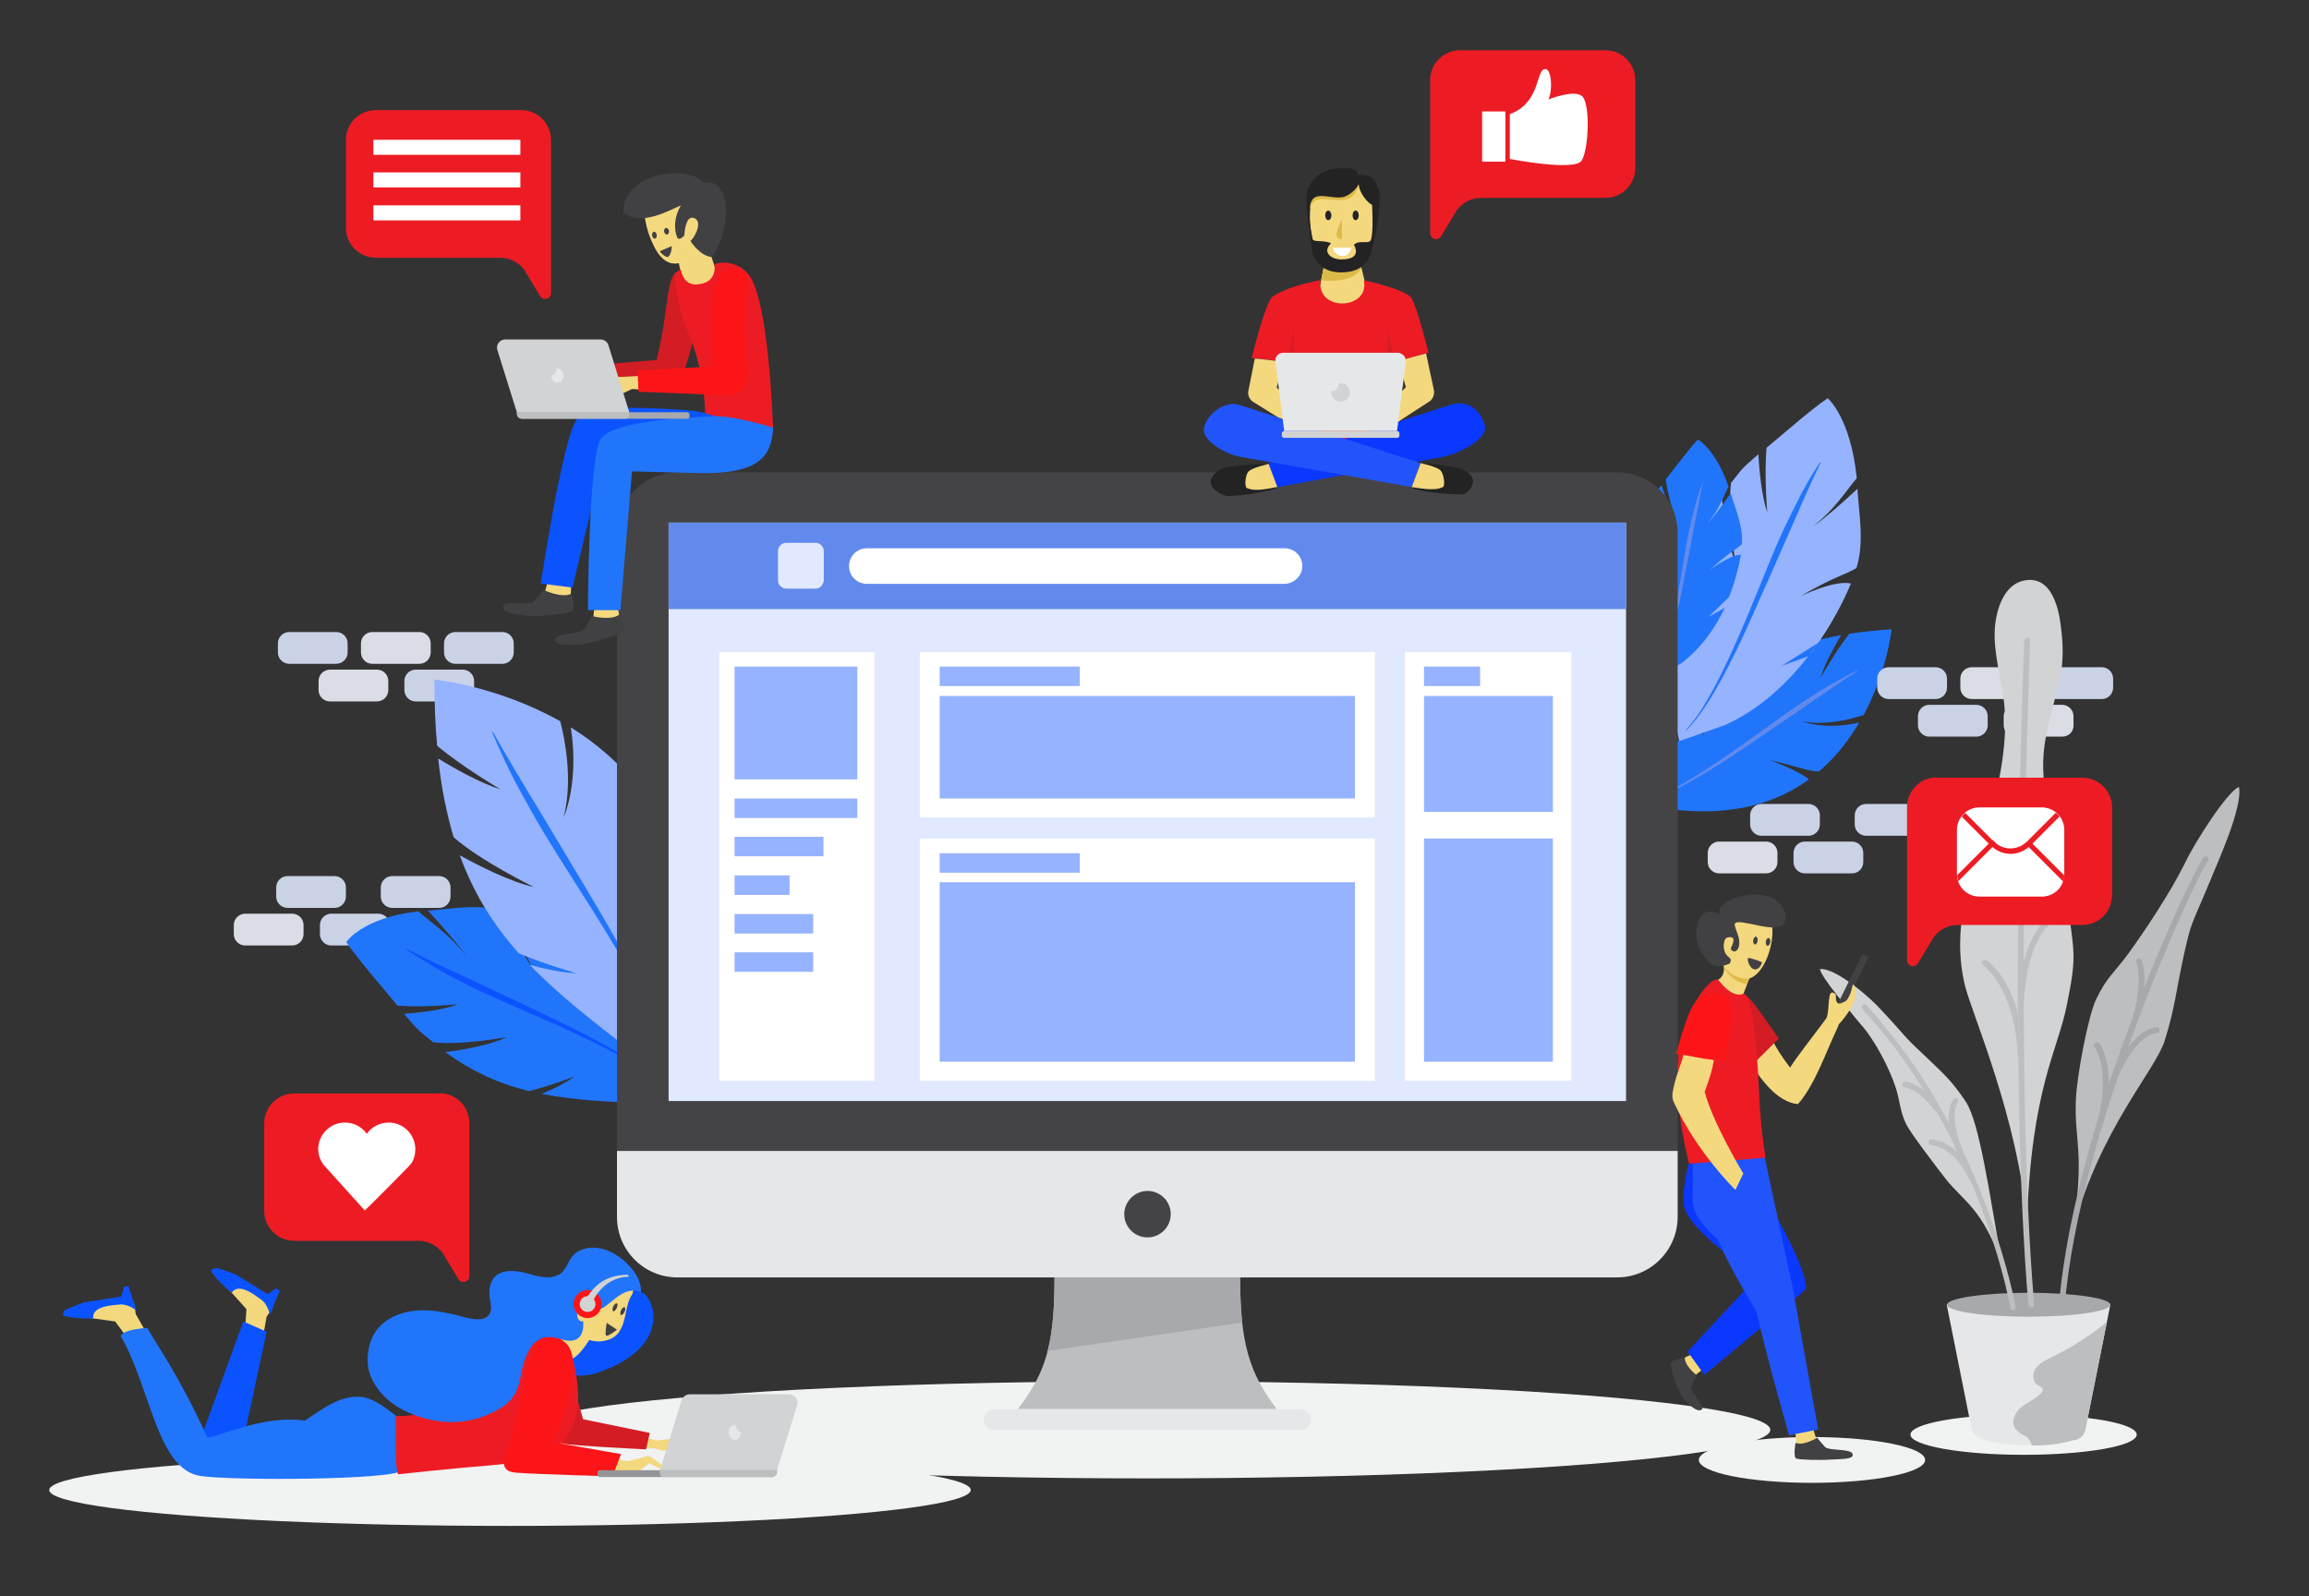 <?xml version="1.0" encoding="utf-8"?>
<!-- Generator: Adobe Illustrator 24.2.0, SVG Export Plug-In . SVG Version: 6.00 Build 0)  -->
<svg version="1.1" id="Layer_1" xmlns="http://www.w3.org/2000/svg" xmlns:xlink="http://www.w3.org/1999/xlink" x="0px" y="0px"
	 viewBox="0 0 675.5 467" style="enable-background:new 0 0 675.5 467;" xml:space="preserve">
<rect x="0" y="0" width="675.5" height="467" fill="#333333" stroke="none"/>
<style type="text/css">
	.st0{fill:#2175FB;}
	.st1{fill:#628AEC;}
	.st2{fill:#96B3FF;}
	.st3{fill:#CAD2E6;}
	.st4{fill:#DADDE6;}
	.st5{fill:#F1F2F2;}
	.st6{fill:#0B53FF;}
	.st7{fill:#444446;}
	.st8{fill:#E6E7E9;}
	.st9{fill:#BCBEC0;}
	.st10{fill:#A7A9AC;}
	.st11{fill:#E0E9FF;}
	.st12{fill:#FFFFFF;}
	.st13{fill:#ED1C24;}
	.st14{fill:#E6E7E8;}
	.st15{fill:#D1D3D4;}
	.st16{fill:#F4D87E;}
	.st17{fill:#D31C24;}
	.st18{fill:#FB1518;}
	.st19{fill:#414042;}
	.st20{fill:#939598;}
	.st21{fill:#DEBB49;}
	.st22{fill:#232323;}
	.st23{fill:#0B38FF;}
	.st24{fill:#2154FB;}
</style>
<g>
	<defs>
		<rect id="SVGID_1_" width="960" height="640"/>
	</defs>
	<clipPath id="SVGID_2_">
		<use xlink:href="#SVGID_1_"  style="overflow:visible;"/>
	</clipPath>
</g>
<g>
	<g>
		<g>
			<path class="st0" d="M517.7,222.3c8.2,2,11.5,3.4,14.4,3.4c5-4.2,8.8-9.2,11.8-14.3c-10.5,2.3-16.7-0.4-16.7-0.4
				c6.8,1.4,14.2-0.6,18-1.8c6.9-12.8,8.2-25.1,8.2-25.1c-4.5,0.3-8.6,0.7-12.4,1.3c-4.2,5.4-8.4,12.9-8.4,12.9
				c1.1-3.8,3.9-8.9,6-12.5c-5.5,1-10.4,2.3-14.7,4c-4.5,5.4-9.6,16.3-9.6,16.3c1-4.7,4.3-11.3,6.2-14.9
				c-7.4,3.3-13.3,7.6-18.5,12.7c-2.3,5.6-3.9,11.5-3.9,11.5c0.1-2.7,0.9-6.1,1.7-9.2c-5.7,6-10.8,13.1-16.5,20.9l-2.9,7.8l10.8,2.1
				c16.7,1.6,29-2.4,38-9C526.3,225.5,517.7,222.3,517.7,222.3z"/>
			<path class="st1" d="M482.6,233.7c2.9-0.9,5.6-2.1,8.2-3.6c2.6-1.4,5.2-3,7.7-4.6c5-3.2,9.9-6.7,14.7-10.1
				c4.9-3.5,9.6-7,14.6-10.3c2.5-1.6,5-3.2,7.6-4.7c2.6-1.5,5.2-3,7.9-4.2l0.1,0.1c-5,3.2-9.9,6.6-14.8,10
				c-4.9,3.4-9.9,6.7-14.8,10.1c-4.9,3.4-9.9,6.7-15,9.8c-2.6,1.5-5.2,3-7.9,4.4c-2.7,1.3-5.5,2.5-8.4,3.3L482.6,233.7z"/>
		</g>
		<g>
			<g>
				<path class="st2" d="M529.3,191.7c1-1.2,1.9-2.5,2.7-3.7L529.3,191.7z"/>
				<path class="st2" d="M521.2,194.8L532,188c4.3-6.2,7.4-12.3,9.5-17.3c-5-1.1-14.9,3.8-14.9,3.8c9.7-5.7,13.3-6.4,16.5-8.3
					c2.4-7.7,0.7-16,0.3-23.2c-9.9,9.2-12.8,10.8-12.8,10.8c6.3-4.9,9.4-10.2,12.6-13.9c-1.8-17.8-8.5-23.4-8.5-23.4
					c-4.7,3.1-14.1,11.4-17.9,14.5c-0.7,8.4,0.2,18.9,0.2,18.9c-1.6-4.8-2.3-11.9-2.6-17c-5.3,4.6-4.4,3.9-8,8.4
					c-1,8.6,1.3,23.3,1.3,23.3c-2.3-5.6-3.5-14.6-4.1-19.6c-5.7,8.2-9,16.5-11.1,25.3c1.6,7.3,4,14.6,4,14.6
					c-1.8-2.9-3.5-6.9-4.8-10.8c-1.9,10-2.3,20.7-2.9,32.6l2.5,10.1l13.4-4.7c10.1-4.6,18.1-12.1,24.3-20.1L521.2,194.8z"/>
			</g>
			<path class="st0" d="M505.4,195.4c-1.7,3.3-3.5,6.5-5.4,9.6c-2,3.1-4.2,6.2-6.8,8.8l-0.1-0.1c2.5-2.8,4.6-5.8,6.4-9
				c1.9-3.2,3.5-6.4,5.1-9.7c3.2-6.6,6-13.3,8.8-20.1c2.8-6.7,5.4-13.6,8.5-20.2c1.6-3.3,3.2-6.6,4.9-9.9c1.7-3.3,3.6-6.5,5.6-9.5
				l0.2,0.1c-3.2,6.6-6.1,13.3-9,20c-2.9,6.7-5.9,13.4-8.9,20.1C511.8,182.2,508.8,188.9,505.4,195.4z"/>
		</g>
		<path class="st0" d="M505.8,175c-0.4,0.9-0.8,1.8-1.2,2.7L505.8,175z M504.6,177.8c-2.8,5.9-6.9,11.8-12.7,16.2l-8,4.9l-3.2-6.1
			c-1.4-7.7-2.8-14.6-3.1-21.3c1.5,2.3,3.2,4.6,4.8,6.2c0,0-2.7-4.3-4.8-8.8c0-5.9,0.9-11.7,3.4-17.7c1.1,3.1,3.3,8.7,5.6,12
			c0,0-3.7-9.1-4.4-14.8c1.6-3.4,1.1-2.8,3.9-6.5c1,3.3,2.5,7.7,4.2,10.5c0,0-2.2-6.6-3-12.1c2-2.5,6.9-9.1,9.4-11.7
			c0,0,5.2,2.7,9,13.8c-1.5,2.8-2.7,6.6-6.1,10.6c0,0,1.7-1.5,6.7-8.7c1.4,4.5,3.7,9.7,3.3,14.9c-1.8,1.6-4,2.6-9.4,7.6
			c0,0,5.7-4.5,9.1-4.5c-0.6,3.5-1.7,7.9-3.5,12.4l-6,5.8L504.6,177.8z"/>
		<path class="st1" d="M492.7,169.3c0.9-4.7,1.9-9.4,2.7-14.1c0.9-4.7,1.8-9.4,2.8-14.1l-0.1,0c-0.8,2.3-1.6,4.6-2.2,6.9
			c-0.6,2.3-1.2,4.7-1.7,7c-1,4.7-1.7,9.4-2.5,14.1c-0.8,4.7-1.6,9.4-2.7,14.1c-0.5,2.3-1.1,4.7-1.8,6.9c-0.7,2.3-1.6,4.5-2.8,6.6
			l0.1,0.1c1.3-2.1,2.2-4.3,3-6.6c0.8-2.3,1.5-4.6,2.1-6.9C490.9,178.7,491.8,174,492.7,169.3z"/>
	</g>
	<g>
		<g>
			<path class="st3" d="M566.3,204.5h-13.8c-1.8,0-3.3-1.5-3.3-3.3v-2.7c0-1.8,1.5-3.3,3.3-3.3h13.8c1.8,0,3.3,1.5,3.3,3.3v2.7
				C569.6,203,568.1,204.5,566.3,204.5z"/>
			<path class="st4" d="M590.6,204.5h-13.8c-1.8,0-3.3-1.5-3.3-3.3v-2.7c0-1.8,1.5-3.3,3.3-3.3h13.8c1.8,0,3.3,1.5,3.3,3.3v2.7
				C593.9,203,592.4,204.5,590.6,204.5z"/>
			<path class="st3" d="M578.2,215.5h-13.8c-1.8,0-3.3-1.5-3.3-3.3v-2.7c0-1.8,1.5-3.3,3.3-3.3h13.8c1.8,0,3.3,1.5,3.3,3.3v2.7
				C581.5,214,580,215.5,578.2,215.5z"/>
			<path class="st4" d="M603.3,215.5h-13.8c-1.8,0-3.3-1.5-3.3-3.3v-2.7c0-1.8,1.5-3.3,3.3-3.3h13.8c1.8,0,3.3,1.5,3.3,3.3v2.7
				C606.7,214,605.2,215.5,603.3,215.5z"/>
			<path class="st3" d="M614.9,204.5h-13.8c-1.8,0-3.3-1.5-3.3-3.3v-2.7c0-1.8,1.5-3.3,3.3-3.3h13.8c1.8,0,3.3,1.5,3.3,3.3v2.7
				C618.2,203,616.7,204.5,614.9,204.5z"/>
		</g>
		<g>
			<path class="st3" d="M97.9,265.6H84.1c-1.8,0-3.3-1.5-3.3-3.3v-2.7c0-1.8,1.5-3.3,3.3-3.3h13.8c1.8,0,3.3,1.5,3.3,3.3v2.7
				C101.2,264.1,99.7,265.6,97.9,265.6z"/>
			<path class="st4" d="M85.5,276.6H71.7c-1.8,0-3.3-1.5-3.3-3.3v-2.7c0-1.8,1.5-3.3,3.3-3.3h13.8c1.8,0,3.3,1.5,3.3,3.3v2.7
				C88.8,275.1,87.3,276.6,85.5,276.6z"/>
			<path class="st3" d="M110.6,276.6H96.9c-1.8,0-3.3-1.5-3.3-3.3v-2.7c0-1.8,1.5-3.3,3.3-3.3h13.8c1.8,0,3.3,1.5,3.3,3.3v2.7
				C114,275.1,112.5,276.6,110.6,276.6z"/>
			<path class="st3" d="M128.5,265.6h-13.8c-1.8,0-3.3-1.5-3.3-3.3v-2.7c0-1.8,1.5-3.3,3.3-3.3h13.8c1.8,0,3.3,1.5,3.3,3.3v2.7
				C131.8,264.1,130.3,265.6,128.5,265.6z"/>
		</g>
		<g>
			<path class="st3" d="M529.1,244.5h-13.8c-1.8,0-3.3-1.5-3.3-3.3v-2.7c0-1.8,1.5-3.3,3.3-3.3h13.8c1.8,0,3.3,1.5,3.3,3.3v2.7
				C532.4,243,530.9,244.5,529.1,244.5z"/>
			<path class="st4" d="M516.7,255.5h-13.8c-1.8,0-3.3-1.5-3.3-3.3v-2.7c0-1.8,1.5-3.3,3.3-3.3h13.8c1.8,0,3.3,1.5,3.3,3.3v2.7
				C520,254,518.5,255.5,516.7,255.5z"/>
			<path class="st3" d="M541.8,255.5H528c-1.8,0-3.3-1.5-3.3-3.3v-2.7c0-1.8,1.5-3.3,3.3-3.3h13.8c1.8,0,3.3,1.5,3.3,3.3v2.7
				C545.1,254,543.7,255.5,541.8,255.5z"/>
			<path class="st3" d="M559.7,244.5h-13.8c-1.8,0-3.3-1.5-3.3-3.3v-2.7c0-1.8,1.5-3.3,3.3-3.3h13.8c1.8,0,3.3,1.5,3.3,3.3v2.7
				C563,243,561.5,244.5,559.7,244.5z"/>
		</g>
		<g>
			<path class="st3" d="M98.3,194.2H84.6c-1.8,0-3.3-1.5-3.3-3.3v-2.7c0-1.8,1.5-3.3,3.3-3.3h13.8c1.8,0,3.3,1.5,3.3,3.3v2.7
				C101.7,192.7,100.2,194.2,98.3,194.2z"/>
			<path class="st4" d="M122.7,194.2h-13.8c-1.8,0-3.3-1.5-3.3-3.3v-2.7c0-1.8,1.5-3.3,3.3-3.3h13.8c1.8,0,3.3,1.5,3.3,3.3v2.7
				C126,192.7,124.5,194.2,122.7,194.2z"/>
			<path class="st4" d="M110.3,205.2H96.5c-1.8,0-3.3-1.5-3.3-3.3v-2.7c0-1.8,1.5-3.3,3.3-3.3h13.8c1.8,0,3.3,1.5,3.3,3.3v2.7
				C113.6,203.7,112.1,205.2,110.3,205.2z"/>
			<path class="st3" d="M135.4,205.2h-13.8c-1.8,0-3.3-1.5-3.3-3.3v-2.7c0-1.8,1.5-3.3,3.3-3.3h13.8c1.8,0,3.3,1.5,3.3,3.3v2.7
				C138.7,203.7,137.2,205.2,135.4,205.2z"/>
			<path class="st3" d="M147,194.2h-13.8c-1.8,0-3.3-1.5-3.3-3.3v-2.7c0-1.8,1.5-3.3,3.3-3.3H147c1.8,0,3.3,1.5,3.3,3.3v2.7
				C150.3,192.7,148.8,194.2,147,194.2z"/>
		</g>
	</g>
	<ellipse class="st5" cx="335.7" cy="418.3" rx="182.2" ry="14.2"/>
	<ellipse class="st5" cx="149.2" cy="435.9" rx="134.8" ry="10.5"/>
	<g>
		<g>
			<g>
				<path class="st0" d="M171.9,281c-1.2-1-2.5-1.9-3.7-2.8L171.9,281z"/>
				<path class="st0" d="M175.4,289.4l-7.2-11.3c-6.1-4.4-12.1-7.7-17-9.8c-0.6,5.2,4.8,15.5,4.8,15.5c-6.1-10.1-7.1-13.9-9.1-17.2
					c-7.3-2.4-15-0.6-21.7-0.2c9.4,10.3,11.2,13.3,11.2,13.3c-5.1-6.6-10.3-9.7-14-13.1c-16.5,1.9-21.1,9-21.1,9
					c3.3,4.9,11.8,14.7,15,18.6c7.9,0.6,17.6-0.4,17.6-0.4c-4.3,1.7-10.9,2.4-15.7,2.8c4.7,5.5,4,4.6,8.5,8.3
					c8.1,1,21.6-1.5,21.6-1.5c-5,2.4-13.3,3.8-18,4.4c8.1,5.9,16.2,9.4,24.5,11.4c6.7-1.7,13.3-4.3,13.3-4.3
					c-2.6,1.9-6.2,3.7-9.6,5.1c9.5,1.9,19.5,2.3,30.7,2.8l9.2-2.7l-5.6-14c-5.2-10.5-12.9-18.9-20.8-25.3L175.4,289.4z"/>
			</g>
			<path class="st6" d="M177.3,305.9c3.2,1.8,6.4,3.6,9.4,5.6c3.1,2,6.1,4.3,8.8,7l-0.1,0.1c-2.8-2.6-5.8-4.7-8.9-6.7
				c-3.1-1.9-6.3-3.6-9.5-5.3c-6.4-3.3-12.9-6.2-19.5-9.1c-6.5-2.9-13.1-5.6-19.6-8.8c-3.2-1.6-6.5-3.3-9.6-5.1
				c-3.2-1.8-6.3-3.7-9.4-5.8l0.1-0.2c6.4,3.3,12.9,6.3,19.4,9.3c6.5,3,13,6.1,19.5,9.2C164.5,299.3,171,302.4,177.3,305.9z"/>
		</g>
		<g>
			<path class="st2" d="M180.7,253.7c3.8-13,6.2-18.2,6.5-22.8c-5.9-7.7-13-13.6-20.2-18.1c2.5,16.5-2.1,26.3-2.1,26.3
				c2.7-10.6,0.5-22.3-1-28.1c-18.5-10.4-36.8-12.2-36.8-12.2c0,7,0.2,13.4,0.8,19.4c7.7,6.4,18.5,12.7,18.5,12.7
				c-5.6-1.7-13-5.8-18.2-9c0.9,8.6,2.5,16.2,4.5,23c7.7,6.9,23.5,14.6,23.5,14.6c-6.9-1.5-16.5-6.4-21.7-9.3
				c4.2,11.5,10.1,20.7,17.3,28.7c8.1,3.4,16.8,5.8,16.8,5.8c-4-0.1-9-1.2-13.6-2.4c8.5,8.8,18.6,16.6,29.8,25.3l11.4,4.3l4.1-17.1
				c4-26.3-0.9-45.4-9.8-59.3C186.2,240.2,180.7,253.7,180.7,253.7z"/>
			<path class="st0" d="M194.4,308.5c-1.1-4.5-2.7-8.7-4.5-12.8c-1.9-4.1-3.9-8-6.1-11.9c-4.3-7.8-9-15.3-13.8-22.8
				c-4.7-7.5-9.6-14.9-14-22.7c-2.2-3.9-4.4-7.8-6.4-11.8c-2-4-3.9-8.1-5.6-12.3l0.2-0.1c4.4,7.8,8.9,15.4,13.6,23
				c4.6,7.6,9.1,15.3,13.7,22.9c4.6,7.7,9.1,15.3,13.3,23.3c2.1,4,4,8,5.8,12.2c1.8,4.2,3.3,8.5,4.2,13L194.4,308.5z"/>
		</g>
	</g>
	<g>
		<g>
			<path class="st7" d="M490.8,336.7H180.5V155.9c0-9.8,7.9-17.7,17.7-17.7h274.9c9.8,0,17.7,7.9,17.7,17.7V336.7z"/>
			<g>
				<path class="st8" d="M473.1,373.7H198.2c-9.8,0-17.7-7.9-17.7-17.7v-19.3h310.3V356C490.8,365.7,482.9,373.7,473.1,373.7z"/>
				<path class="st7" d="M342.5,355.2c0-3.8-3.1-6.8-6.8-6.8s-6.8,3.1-6.8,6.8c0,3.8,3.1,6.8,6.8,6.8S342.5,359,342.5,355.2z"/>
			</g>
			<g>
				<path class="st9" d="M373.5,412.2c-25.2,0-50.5,0-75.7,0c8-10.5,10.7-18.5,10.7-38.5c18.1,0,36.2,0,54.3,0
					C362.8,392.9,365.5,401.7,373.5,412.2z"/>
				<path class="st8" d="M380.5,418.3h-89.7c-1.7,0-3-1.4-3-3l0,0c0-1.7,1.4-3,3-3h89.7c1.7,0,3,1.4,3,3l0,0
					C383.6,416.9,382.2,418.3,380.5,418.3z"/>
				<path class="st10" d="M363.4,386.9c-0.4-3.8-0.6-8.1-0.6-13.2c-18.1,0-36.2,0-54.3,0c0,9.3-0.6,16-2,21.5L363.4,386.9z"/>
			</g>
		</g>
		<g>
			<g>
				<rect x="195.6" y="152.9" class="st11" width="280.1" height="169.2"/>
				<rect x="195.6" y="152.9" class="st1" width="280.1" height="25.3"/>
				<path class="st12" d="M375.7,170.8H253.6c-2.9,0-5.2-2.3-5.2-5.2l0,0c0-2.9,2.3-5.2,5.2-5.2h122.2c2.9,0,5.2,2.3,5.2,5.2l0,0
					C381,168.4,378.6,170.8,375.7,170.8z"/>
				<path class="st11" d="M238.6,172.2H230c-1.3,0-2.4-1.1-2.4-2.4v-8.6c0-1.3,1.1-2.4,2.4-2.4h8.6c1.3,0,2.4,1.1,2.4,2.4v8.6
					C240.9,171.1,239.9,172.2,238.6,172.2z"/>
			</g>
			<g>
				<rect x="269.1" y="190.8" class="st12" width="133.1" height="48.3"/>
				<rect x="274.9" y="203.6" class="st2" width="121.5" height="30"/>
				<rect x="274.9" y="195" class="st2" width="41" height="5.7"/>
			</g>
			<g>
				<rect x="269.1" y="245.3" class="st12" width="133.1" height="70.9"/>
				<rect x="274.9" y="258.1" class="st2" width="121.5" height="52.5"/>
				<rect x="274.9" y="249.6" class="st2" width="41" height="5.7"/>
			</g>
			<g>
				<rect x="210.4" y="190.8" class="st12" width="45.4" height="125.4"/>
				<g>
					<rect x="214.9" y="195" class="st2" width="35.9" height="33"/>
					<rect x="214.9" y="233.6" class="st2" width="35.9" height="5.7"/>
					<rect x="214.9" y="244.8" class="st2" width="26" height="5.7"/>
					<rect x="214.9" y="256.1" class="st2" width="16.1" height="5.7"/>
					<rect x="214.9" y="267.4" class="st2" width="23" height="5.7"/>
					<rect x="214.9" y="278.6" class="st2" width="23" height="5.7"/>
				</g>
			</g>
			<g>
				<rect x="411" y="190.8" class="st12" width="48.7" height="125.4"/>
				<rect x="416.6" y="195" class="st2" width="16.4" height="5.7"/>
				<rect x="416.6" y="203.6" class="st2" width="37.7" height="33.9"/>
				<rect x="416.6" y="245.3" class="st2" width="37.7" height="65.3"/>
			</g>
		</g>
	</g>
	<g>
		<g>
			<path class="st13" d="M152.4,32.2c4.9,0,8.8,3.9,8.8,8.8v44.7c0,1.8-2.3,2.4-3.2,0.9l-4.7-7.8c-1.7-2.1-4.2-3.4-6.9-3.4H110
				c-4.9,0-8.8-3.9-8.8-8.8V41c0-4.9,3.9-8.8,8.8-8.8H152.4z"/>
		</g>
		<g>
			<g>
				
					<rect x="109.3" y="40.9" transform="matrix(-1 -1.224647e-16 1.224647e-16 -1 261.537 86.193)" class="st12" width="43" height="4.4"/>
			</g>
			<g>
				
					<rect x="109.3" y="50.5" transform="matrix(-1 -1.224647e-16 1.224647e-16 -1 261.537 105.335)" class="st12" width="43" height="4.4"/>
			</g>
			<g>
				
					<rect x="109.3" y="60" transform="matrix(-1 -1.224647e-16 1.224647e-16 -1 261.537 124.476)" class="st12" width="43" height="4.4"/>
			</g>
		</g>
	</g>
	<g>
		<g>
			<path class="st5" d="M625.1,419.7c0,3.3-14.8,5.9-33.1,5.9c-18.3,0-33.1-2.7-33.1-5.9c0-3.3,14.8-5.9,33.1-5.9
				C610.3,413.8,625.1,416.4,625.1,419.7z"/>
		</g>
		<g>
			<g>
				<g>
					<path class="st14" d="M606.3,421.3c-7,2.1-17.9,2-25.6,0c-1.8-0.5-3.5-1.3-3.9-3.2l-7.3-36.5h47.9l-7.3,36.5
						C609.7,420,608.1,420.8,606.3,421.3z"/>
				</g>
				<g>
					<path class="st10" d="M617.4,381.7c0-1.9-10.7-3.5-23.9-3.5c-13.2,0-23.9,1.6-23.9,3.5c0,1.9,10.7,3.5,23.9,3.5
						C606.7,385.2,617.4,383.6,617.4,381.7z"/>
				</g>
				<g>
					<path class="st9" d="M616.4,386.7c-5,4.1-10.5,7.6-16.3,10.4c-1.6,0.8-3.4,1.6-4.5,3.1c-1.1,1.5-1.1,3.9,0.4,4.9
						c0.6,0.4,1.6,0.7,1.6,1.5c0,0.3-0.2,0.6-0.4,0.9c-1.6,1.8-4.1,2.7-6,4.3c-1.9,1.6-3.1,4.6-1.4,6.4c0.7,0.8,1.7,1.5,2.7,1.9
						c1.4,0.5,1.7,2.8,2.2,2.8c7.2,0,11.5-1.5,11.5-1.5c1.9,0,3.5-1.3,3.9-3.2L616.4,386.7z"/>
				</g>
			</g>
			<g>
				<g>
					<path class="st15" d="M602.4,199.6c1.5-6.3,1.2-12.1,0.2-18.5c-1.1-6.4-3.9-12.5-10.3-11.3c-6.1,1.1-8.3,8.6-8.7,13.9
						c-0.5,7.4,1.9,14.6,2.7,21.9c1.2,11.1-1.3,23.2-4.2,34c-2.3,8.6-5.2,15.6-7.5,25.7c-1.4,6.2-1.8,14.8,0.3,23.2
						c2.1,8.4,15.5,38.6,18.1,69.5c1.2-39.6,9.1-50.7,11.7-64.2c1.1-5.6,2.3-11.1,1.8-16.7c-1.3-14.4-5.3-28.4-7.7-42.7
						C596.2,220.2,598.7,214.5,602.4,199.6z"/>
				</g>
				<g>
					<g>
						<path class="st9" d="M594.3,382.5C594.3,382.5,594.3,382.5,594.3,382.5c0.5,0,0.9-0.4,0.8-0.9c-6.1-71-1.2-192.9-1.2-194.1
							c0-0.5-0.3-0.9-0.8-0.9c-0.4,0-0.9,0.3-0.9,0.8c-0.1,1.2-4.9,123.2,1.2,194.3C593.5,382.2,593.9,382.5,594.3,382.5z"/>
					</g>
					<g>
						<path class="st9" d="M591.3,309.5C591.3,309.5,591.4,309.5,591.3,309.5c0.5,0,0.9-0.4,0.8-0.9c-0.9-20.9-10.5-27.4-10.9-27.6
							c-0.4-0.3-0.9-0.1-1.2,0.2c-0.3,0.4-0.1,0.9,0.2,1.2l0,0c0.1,0.1,9.2,6.4,10.1,26.3C590.5,309.2,590.9,309.5,591.3,309.5z"/>
					</g>
					<g>
						<path class="st9" d="M591.2,294.4c0.4,0,0.8-0.3,0.8-0.8c1.3-21.2,9.1-24.2,9.2-24.2c0.4-0.2,0.7-0.6,0.5-1.1
							c-0.1-0.4-0.6-0.7-1-0.5c-0.4,0.1-9,3.2-10.4,25.7C590.3,294,590.7,294.4,591.2,294.4C591.2,294.4,591.2,294.4,591.2,294.4z"
							/>
					</g>
					<g>
						<path class="st9" d="M591.3,268.3C591.3,268.3,591.3,268.3,591.3,268.3c0.5,0,0.9-0.5,0.8-0.9c-1.6-16.4-6.8-21.2-7-21.4
							c-0.3-0.3-0.9-0.3-1.2,0.1c-0.3,0.3-0.3,0.9,0.1,1.2c0.1,0.1,5,4.7,6.5,20.3C590.5,268,590.8,268.3,591.3,268.3z"/>
					</g>
				</g>
			</g>
			<g>
				<g>
					<path class="st9" d="M646.5,257.9c1.8-4.6,9.8-21.8,8.5-27.7c-3.4,1.4-12.9,16.1-16,22.7c-3.8,7.7-11.2,19-16.3,26
						c-4.1,5.6-6.4,7-9.4,13.3c-2.3,4.4-5.8,22.9-6,29.6c-0.5,12.4,2.7,14.9-0.9,38.3c7.7-29.5,24.2-47,26.9-55.7
						c3.1-10,3.2-14,5.5-24.6C641.2,269.1,640.7,271.8,646.5,257.9z"/>
				</g>
				<g>
					<g>
						<path class="st10" d="M603.1,383.3c-0.5,0-0.8-0.4-0.8-0.9c2.3-29.1,13.3-63,22.2-86.3c8.9-23.4,19.1-44.9,20.5-45.5
							c0.3-0.1,0.7-0.1,0.9,0.1c0.3,0.3,0.4,0.8,0.1,1.2c-0.1,0.1-0.1,0.1-0.2,0.2c-3.2,4.1-37.6,77.6-41.8,130.4
							C603.9,383,603.6,383.3,603.1,383.3C603.1,383.3,603.1,383.3,603.1,383.3z M644.9,252.2c0,0-0.1-0.1-0.1-0.1
							C644.8,252.1,644.9,252.2,644.9,252.2z M644.8,252.1C644.8,252.1,644.8,252.1,644.8,252.1
							C644.8,252.1,644.8,252.1,644.8,252.1z"/>
					</g>
					<g>
						<path class="st10" d="M614.6,328.7c0.4,0,0.7-0.3,0.8-0.6c3.9-15-0.7-22.6-1.5-23.1c-0.4-0.2-0.9-0.1-1.2,0.3
							c-0.2,0.3-0.2,0.7,0.1,1c0.2,0.3,4.7,6.9,0.9,21.4c-0.1,0.4,0.2,0.9,0.6,1C614.4,328.7,614.5,328.7,614.6,328.7z"/>
					</g>
					<g>
						<path class="st10" d="M617.9,317.7c0.3,0,0.6-0.2,0.8-0.5c5.7-14.3,11.6-15,12.3-15c0.4,0,0.7-0.3,0.8-0.7l-0.2-0.9l-0.7-0.1
							c-1.3,0.1-7.8,1.1-13.8,16c-0.2,0.4,0,0.9,0.5,1.1C617.7,317.7,617.8,317.7,617.9,317.7z"/>
					</g>
					<g>
						<path class="st10" d="M624.8,298.7c0.4,0,0.7-0.2,0.8-0.6c3.2-12,1.2-17.4,0.5-17.7c-0.4-0.2-0.9,0-1.1,0.5
							c-0.1,0.2-0.1,0.5,0,0.7c0.1,0.3,1.9,4.8-1,16.1c-0.1,0.4,0.1,0.9,0.6,1C624.7,298.7,624.7,298.7,624.8,298.7z"/>
					</g>
				</g>
			</g>
			<g>
				<g>
					<path class="st15" d="M550.3,295.4c-2.4-2.8-13.1-12.4-17.9-11.9c0.6,2.7,8.7,12.2,11.9,16.1c4.1,4.5,8.5,13,10.3,18.6
						c1.4,4.5,1.1,6.4,3,10.6c1.4,2.8,8.9,12.6,11.7,16.2c5.2,6.5,10.9,8.8,16.4,25c-3.7-21.1-6.6-41.6-10.6-47.7
						c-4.4-6.6-6.9-8.5-12.8-14.2C556.2,302.4,558,303.6,550.3,295.4z"/>
				</g>
				<g>
					<g>
						<path class="st9" d="M588.8,383.3c0.1,0,0.1,0,0.2,0c0.5-0.1,0.7-0.5,0.7-1c-4.1-20-12.9-42.9-23-59.9
							c-7.7-13.5-16.1-23.2-19.3-26.8c-0.5-0.6-1-1.1-1.1-1.3c-0.2-0.4-0.6-0.6-1-0.5c-0.3,0.1-0.5,0.3-0.6,0.6
							c-0.2,0.5-0.1,0.5,1.5,2.3c3.2,3.6,11.6,13.2,19.2,26.6c10.1,16.8,18.8,39.6,22.8,59.4C588,383.1,588.4,383.3,588.8,383.3z"/>
					</g>
					<g>
						<path class="st9" d="M576.8,345.3c0.1,0,0.2,0,0.4-0.1c0.4-0.2,0.6-0.7,0.4-1.1c-4.7-9.7-11.2-10.7-12.4-10.8h-0.7l-0.3,0.9
							c0,0.4,0.4,0.8,0.8,0.8c0.7,0,6.7,0.7,11,9.8C576.2,345.1,576.5,345.3,576.8,345.3z"/>
					</g>
					<g>
						<path class="st9" d="M573.4,337.8c0.1,0,0.2,0,0.3-0.1c0.4-0.2,0.6-0.7,0.5-1.1c-4.1-10-1.7-13.8-1.5-14
							c0.2-0.2,0.3-0.6,0.2-0.9c-0.2-0.4-0.7-0.6-1.1-0.4c0,0-4.3,3.6,0.8,16C572.7,337.6,573.1,337.8,573.4,337.8z"/>
					</g>
					<g>
						<path class="st9" d="M566.8,325.3c0.2,0,0.4-0.1,0.5-0.2c0.4-0.3,0.4-0.8,0.2-1.2c-4.9-6.4-8.9-7.4-10-7.5l-0.7,0.2l-0.3,0.8
							c0.1,0.4,0.4,0.6,0.8,0.7c0.7,0.1,4.2,0.8,8.8,6.9C566.3,325.2,566.5,325.3,566.8,325.3z"/>
					</g>
				</g>
			</g>
		</g>
	</g>
	<g>
		<g>
			<g>
				<g>
					<path class="st16" d="M77.1,390.2l0.9-5l1.3-1.9c0.5-0.7,0.6-2.4-0.1-2.9c-3.7-2.5-14.2-8.6-16.2-9.1c0,0-0.5,2.1,0.8,2.9
						c1.3,0.8,8.3,8.8,8.3,8.8l-0.3,4.3L77.1,390.2z"/>
					<path class="st6" d="M66.6,372c0.9,0.3,1.8,0.6,2.3,0.8l9.4,5.8l2.5-1.7l1.1,0.7l-1.2,2.6c0,0-1.5,4.3-1.8,4.4
						c0,0-0.3-2.4-2.1-4.1c-1.7-1.2-6.9-5.6-9-2.3c-1.8-1.4-5.2-4.6-6.1-6.5c0,0,0.8-0.9,1.7-0.7C63.4,370.9,65,371.4,66.6,372"/>
					<path class="st6" d="M71.2,386.6l-14.4,39.5c0,0,5.2,6.6,12.4,4.6l8.8-41.1L71.2,386.6z"/>
				</g>
				<g>
					<path class="st16" d="M42.2,388.8l-2.5-4.4l-0.3-2.3c-0.1-0.9-1.1-2.2-2-2.1c-4.4,0.5-16.4,2.8-18.2,3.6c0,0,1,1.9,2.5,1.7
						c1.5-0.3,12,1.3,12,1.3l2.6,3.5L42.2,388.8z"/>
					<path class="st0" d="M116,414.3c-3.6-2.7-7.1-5.7-11.5-5.7c-5.1,0-9.4,3-15.3,7c-13-1.9-27.2,5.8-28.6,4.8
						c-8.3-18.2-15.3-27.8-17.5-31.9c0,0-6.6,0.2-7.8,2.3c8.8,15.2,10.6,39.1,23.4,41c9.6,1.4,56.8,1.2,59.1-1.7L116,414.3z"/>
					<path class="st6" d="M38.4,378.9c0,0,1.6,4.2,1.5,4.5c0,0-1.8-1.6-4.3-1.8c-2.1,0.2-8.9,0.3-8.3,4.1c-2.3,0.1-6.9-0.1-8.9-0.9
						c0,0,0-1.2,0.8-1.7c0,0,3.9-1.6,5.4-2.1l10.9-1.7l0.8-2.9l1.3-0.2L38.4,378.9z"/>
				</g>
			</g>
			<g>
				<g>
					<path class="st6" d="M187.3,378c3.4,0,10.8,15.6-12.5,23.6c-7.9,2.7-22.7-1.3-25.6-5.8c0,0,13.7-29.1,26.8-27.3
						C186.9,369.9,187.3,378,187.3,378z"/>
					<path class="st16" d="M184.8,378.9c-2.8,4.1-0.6,12.8-9.1,13.5c0,0-1.5,0.2-3.3-0.4c0,0-2.6,4.3-4.8,5.4c-3,0-2.6-2.3-4.6-4.3
						c0,0,2-3.7,2.8-5.3c0,0,0.8-8.5,3.7-12c3.6-4.3,6.7-5.4,10.8-4.1C184.4,372.8,186.1,377,184.8,378.9z"/>
				</g>
				<g>
					<g>
						<path class="st16" d="M202.5,423.7l-4.4-3l-5.9,0.7l-20-4.9l-0.9,5.9l20.1,1.3l2.1,0.6c0.6,0.2,1.3,0.1,1.9-0.2l2.7-1.4
							l3.9,2.4L202.5,423.7z"/>
						<path class="st17" d="M161.8,392.8c4.6,0.8,4.7,9,8.8,22.4l19.5,4L189,424c0,0-21.3-1-24.5-1.7
							C161.2,421.6,154,391.5,161.8,392.8z"/>
					</g>
					<path class="st13" d="M160.4,391.1c2.6,0,3.4,0.3,5.1,1.9c0.4,0.3,0.7,0.8,1,1.2l0,0c3.8,10.8,4.9,25.7-6.7,30.9
						c-2.3,1-8.7,3-15.4,3.5c-13.7,1.1-27.9,2.7-27.9,2.7c-1.1-1.2-0.7-17-0.7-17C140.4,414.3,153.1,391.1,160.4,391.1z"/>
					<g>
						<path class="st16" d="M194.6,429.2l-4.1-2.9c-0.5-0.3-1.1-0.4-1.6-0.2l-5.2,1.4l-21.9-3.7l0,6.8l21.4-0.4l2.3,0.3
							c0.7,0.1,1.3-0.1,1.9-0.5l2.6-1.9l4.4,2.2L194.6,429.2z"/>
						<path class="st18" d="M165.5,392.9c-1.6-1.5-2.4-1.8-4.8-1.8c-6.9,0-6.2,11.9-11.8,31.6c-0.6,2-3.9,7.6,1.8,8.1
							c5.7,0.5,28.5,1.1,28.5,1.1l2.5-6.5l-19.9-3.5C161.8,422,172.1,399.1,165.5,392.9z"/>
					</g>
				</g>
				<g>
					<path class="st0" d="M164.2,391.8c7.5,2.3,6.4-5.3,6.4-5.3c-2.8,0.7-2.1-6.3,0.8-6.7c1.8-0.3,1.5,2.6,1.5,2.6
						c3.9,3.6,7.9-7.1,14.6-4.4c0.3-4.4-3.9-8.9-7.6-11.1c-3.7-2.2-8-2.6-11.1-0.6c-2.7,1.7-2.7,5.3-5.5,6.7
						c-2.9,1.4-6.3,0.3-9.5-0.6c-3.2-0.8-7.2-1.1-9.3,1.4c-1.3,1.6-1.5,4-1.2,6.1c0.3,1.6,0.7,3.4-0.2,4.7c-0.9,1.3-2.7,1.5-4.2,1.3
						c-3-0.3-3.5-0.9-9.2-2c-5.1-1-10.7-0.9-15.4,1.7c-4.7,2.6-7,7.1-6.7,13.3c0.1,3.5,2.9,9.3,9.1,12.9c2.9,1.7,15.7,8.4,29.5,0.3
						c7-4.1,5.4-10.1,7.6-15C156.2,391.1,159.2,390.3,164.2,391.8z"/>
				</g>
				<path class="st19" d="M182.7,383.8c-0.3,0.6-0.8,1-1,0.9c-0.3-0.1-0.3-0.8,0-1.4c0.3-0.6,0.8-1,1-0.9
					C183,382.6,183,383.2,182.7,383.8z"/>
				<path class="st19" d="M180.4,382.7c-0.3,0.6-0.8,1-1,0.9c-0.3-0.1-0.3-0.8,0-1.4c0.3-0.6,0.8-1,1-0.9
					C180.8,381.4,180.7,382,180.4,382.7z"/>
				<path class="st19" d="M180.5,389l-3-2c0,0-0.6,3.4-0.2,3.7C177.7,391.2,180.5,389,180.5,389z"/>
			</g>
			<g>
				<circle class="st18" cx="171.9" cy="381.5" r="4.1"/>
				<g>
					<path class="st15" d="M183.6,372.9c-6.4,0.2-9.6,2.8-12.6,7.7l1.7,1.8c0,0,2.6-8.7,11.3-8.9L183.6,372.9z"/>
					<path class="st15" d="M169.6,381.5c0-1.3,1-2.3,2.3-2.3c1.3,0,2.3,1,2.3,2.3c0,1.3-1,2.3-2.3,2.3
						C170.6,383.8,169.6,382.8,169.6,381.5z"/>
				</g>
			</g>
		</g>
		<g>
			<path class="st15" d="M193.1,430.1h34.2l5.9-19c0.5-1.6-0.7-3.2-2.4-3.2h-29c-1.1,0-2,0.7-2.4,1.7L193.1,430.1z"/>
			<path class="st20" d="M175.5,432.1h50.3c0.8,0,1.5-0.7,1.5-1.5v-0.5h-51.8c-0.4,0-0.7,0.3-0.7,0.7v0.6
				C174.8,431.8,175.1,432.1,175.5,432.1z"/>
			<path class="st9" d="M194.1,432.1h31.6c0.8,0,1.5-0.7,1.5-1.5v-0.5h-34.2v0.9C193.1,431.7,193.5,432.1,194.1,432.1z"/>
			<path class="st14" d="M215,416.8c0.1,0,0.1,0,0.2,0c0,1.1,0.7,2,1.6,2.2c0,0,0,0,0,0c0,1.2-0.8,2.2-1.8,2.2c-1,0-1.8-1-1.8-2.2
				C213.2,417.8,214,416.8,215,416.8z"/>
		</g>
	</g>
	<g>
		<g>
			<path class="st16" d="M156,109.1l5.3-2.6l6.4,1.8l22.6-2l0,6.6l-22.1-1.9l-2.4,0.3c-0.7,0.1-1.4-0.1-2-0.5l-2.8-1.9l-4.6,2
				L156,109.1z"/>
			<path class="st17" d="M200,78.9c-5.7,0.4-3.5,7.9-7.9,26.4l-21.9,1.8l0.5,4.7c0,0,23.4,2.4,27,2.2
				C202.8,104.7,208.7,78.3,200,78.9z"/>
		</g>
		<g>
			<path class="st16" d="M209.5,79.2c-1.1,2.9-2.5,4.5-5.7,4c-4.1,1.7-5.2-6.2-5.2-6.2c-2.1,0.4-4.8-0.1-7.2-4.8
				c-2.7-5.3-3.1-9.9-3.1-14.2c0-2.7,1.3-4.3,6-5.1c4.7-0.7,7.9,1,11.1,6.3c2.6,4.3,2,13.7,2,13.7C208,74.8,209.5,79.2,209.5,79.2z"
				/>
			<g>
				<path class="st19" d="M208.2,75.2c-3.6-0.4-6.2-4.7-6.2-4.7c1.8-1.7,3.7-6.4,0.6-6.8c-2.2-0.3-2.4,5.2-2.4,5.2
					c-0.7,0.8-1.7,1.3-2,0.7c-1.2-2.6-0.9-6.4,1-9.5c-3.3,1.3-11.3,6.2-16.8,2.2c-0.7-11.2,18.1-14.7,23.5-8.9
					C214.6,52,213.7,68.2,208.2,75.2z"/>
			</g>
			<path class="st19" d="M192.1,68.6c0.1,0.5,0,1-0.4,1.2c-0.4,0.1-0.8-0.2-0.9-0.8c-0.1-0.5,0-1,0.4-1.2
				C191.5,67.7,192,68,192.1,68.6z"/>
			<path class="st19" d="M195.7,67.5c0.1,0.5-0.1,1-0.5,1.1c-0.4,0.1-0.8-0.3-0.9-0.8c-0.1-0.5,0.1-1,0.5-1.1
				C195.2,66.6,195.6,67,195.7,67.5z"/>
			<path class="st19" d="M193,73.5l3.5-1.5c0.1,0.3-0.2,2.9-1.2,3.2C194.8,75.2,193.7,74.5,193,73.5z"/>
		</g>
		<path class="st13" d="M226.2,125.1c0,0-14.3,0-19.8-1.2c-0.2-17.1-4.5-24.7-6.1-29.3c-3-8.6-2.9-14.4-2.9-14.4
			c0.9-1.2,1.8-1.2,1.8-1.2s0.6,4.5,4.7,4.2c6.2-0.4,5.1-5.8,5.1-5.8c2.5-1.3,7.4-0.4,10,2.9C225,87.8,226,123.8,226.2,125.1z"/>
		<g>
			<path class="st16" d="M172.1,115.5l3.4-4.4c0.4-0.5,1-0.7,1.6-0.7l5.9-0.2l24.8-1.3l-0.5,6.3l-22.4-1.4l-2.3,1.1
				c-0.7,0.3-1.4,0.4-2.2,0.1l-3.4-1.2l-4.4,2.9L172.1,115.5z"/>
			<path class="st18" d="M209.8,81.7c1.2-2.1,2.4-3.6,5.1-3.2c7.5,1.1,1,7,3.8,29.4c0.3,2.3-0.1,8.2-6.4,7.8
				c-6.3-0.4-25.5-1.1-25.5-1.1l-0.3-6.2l22.1-1.2C208.5,107.3,206.5,87.2,209.8,81.7z"/>
		</g>
		<g>
			<g>
				<path class="st16" d="M167.1,171.1l-0.1,2.6c0,0-2.3,2.2-4.7,1.1c-2.4-1.1-2.8-2-2.8-2l1.4-4.8l6.9,0.4L167.1,171.1z"/>
				<path class="st19" d="M159.1,172.6c0,0,5.1,2.5,8.1,1.1c0,0,1.3,4.6,0,5.2c-1.2,0.6-9.7,1.6-12.6,1.3c-2.9-0.3-7.8-0.9-7.4-2.8
					c0.4-2,7.6-0.1,8.9-1.4C157.5,174.6,159.1,172.6,159.1,172.6z"/>
			</g>
			<g>
				<path class="st16" d="M180.7,177.3l0.4,2.6c0,0-1.8,2.6-4.4,2c-2.6-0.6-3.1-1.5-3.1-1.5l0.5-5l6.9-0.9L180.7,177.3z"/>
				<path class="st19" d="M173.1,180.2c0,0,5.5,1.5,8.1-0.4c0,0,2.1,4.3,1,5.1c-1.1,0.8-9.2,3.3-12.1,3.6c-2.9,0.3-7.8,0.6-7.7-1.4
					c0.1-2,7.5-1.5,8.5-3.1C171.9,182.4,173.1,180.2,173.1,180.2z"/>
			</g>
			<path class="st6" d="M219.3,125.7c-1.5,7.9-5.3,13.1-23.3,10.4c-4.8-0.7-19.3-3-19.3-3l-9.2,38.8l-9.3-1.2
				c0,0,6.5-43.1,10.6-48.1c4.1-5,26.8-2.9,33.2-2.5C208.4,120.6,219.3,125.7,219.3,125.7z"/>
			<path class="st0" d="M226.2,125.1c-0.5,8-3.5,13.7-21.8,13.3c-4.9-0.1-19.5-0.5-19.5-0.5l-3.4,40.6H172c0,0,0.2-44.5,3.7-50
				c3.4-5.5,26.2-6.4,32.6-6.7C214.7,121.4,226.2,125.1,226.2,125.1z"/>
		</g>
		<g>
			<path class="st15" d="M184.1,120.6h-32.9l-5.7-18.2c-0.5-1.5,0.7-3.1,2.3-3.1h27.9c1,0,2,0.7,2.3,1.7L184.1,120.6z"/>
			<path class="st10" d="M201,122.5h-48.4c-0.8,0-1.4-0.6-1.4-1.4v-0.5H201c0.4,0,0.7,0.3,0.7,0.7v0.6
				C201.7,122.2,201.4,122.5,201,122.5z"/>
			<path class="st9" d="M183.1,122.5h-30.4c-0.8,0-1.5-0.7-1.5-1.5v-0.5h32.9v0.9C184.1,122,183.6,122.5,183.1,122.5z"/>
			<path class="st14" d="M163,107.8c-0.1,0-0.1,0-0.2,0c0,1.1-0.7,2-1.5,2.1c0,0,0,0,0,0c0,1.2,0.8,2.1,1.8,2.1c1,0,1.8-1,1.8-2.1
				C164.7,108.7,164,107.8,163,107.8z"/>
		</g>
	</g>
	<g>
		<polygon class="st16" points="403.3,90.7 393.8,98.7 383.5,91.3 386,84.5 386.5,82 387.5,76.9 397.8,76.6 398.3,78.4 399.5,83.3 
					"/>
		<g>
			<path class="st21" d="M398.3,78.4c-1,1.9-3.9,4.4-11.8,3.6l1-5.1l10.4-0.3L398.3,78.4z"/>
			<g>
				<path class="st16" d="M402.4,63.6c0,8.9-4.3,16.2-9.6,16.2c-5.3,0-9.6-7.2-9.6-16.2c0-8.9,4.3-11.6,9.6-11.6
					C398.1,52,402.4,54.6,402.4,63.6z"/>
				<path class="st21" d="M397.5,52.9c0,0,0,5.2-4.6,5.6c-4.7,0.5-8.9-2.4-10,3.7v-5.5l5.2-3L397.5,52.9z"/>
				<path class="st22" d="M403.4,55.9c0.9,3-1.4,16.7-2.8,19.4c-1.3,2.8-4.2,4.4-8.1,4.4c-5,0-6.7-2.4-7.8-3.9
					c-1-1.5-1.1-4.2-2.4-14.7c-1.3-10.5,7-11.9,10-11.9c3,0,4.5,0,5.1,2C401.8,51,402.5,52.9,403.4,55.9z M393.7,57.4
					c-2.8,1.3-7.7-1.3-9.6,0.8c-1.9,2.1-0.7,8.9-0.1,11.7c0.2,1.1,3.4,0.2,5.4,1.3c-2.7,2.5,0,4.7,3,4.7c2.8,0,5.5-0.9,3.7-4.3
					c1.4-1.5,4.3-0.1,4.9-1.3c0.9-1.8,0.4-10.4,0.4-10.4c-1.2-0.4-3.9-3.6-3.9-6.1C397.6,53.8,396.5,56.1,393.7,57.4z"/>
				<path class="st22" d="M389.5,63c0,0.8-0.4,1.4-0.9,1.4c-0.5,0-0.9-0.6-0.9-1.4s0.4-1.4,0.9-1.4C389,61.6,389.5,62.2,389.5,63z"
					/>
				<path class="st22" d="M397.5,63c0,0.8-0.4,1.4-0.9,1.4c-0.5,0-0.9-0.6-0.9-1.4s0.4-1.4,0.9-1.4C397.1,61.6,397.5,62.2,397.5,63z
					"/>
				<path class="st12" d="M389.9,72.5h5.5c0,0-0.6,2.4-2.5,2.4C390.9,74.9,390.1,73.5,389.9,72.5z"/>
				<path class="st21" d="M392.6,64.3c0,0-3.5,5.7,0,5.7V64.3z"/>
			</g>
			<path class="st22" d="M395.4,50c0,0-0.8,2.5-5.1,2.5c-4.3,0-5.7,0.4-5.7,0.4S387.8,49.4,395.4,50z"/>
		</g>
		<g>
			<path class="st13" d="M409,105.7c-0.3,0.1-0.6,0.2-0.8,0.3c0.1,1.3,0.3,4.2,0.4,7l0,0.3c0,0.8,0.1,1.5,0.1,2.2
				c0.1,1.3,0.2,2.3,0.3,2.9c0.3,1.5,0.5,3,0.6,4.4c0.4,3.6,0.6,6.5,0.6,6.5c-0.7,0-34.1,0-34.1,0l0.2-5.8l0.1-3.8l0.1-3.6l0.3-10
				c-0.3-0.1-0.8-0.2-1.5-0.3c-2.4-0.4-6.7-0.9-8.4-1c-0.4,0-0.7-0.1-0.7-0.1s3.7-15.4,6-17.9c4.1-2.6,8.4-3.6,14.1-4.9
				c0,0-0.4,2.1,0.7,4c2.5,4.4,10.9,3.6,12-1.3c0.3-1.2,0-2.6,0-2.6s11.6,2.4,13.9,5.1c1.8,3,5,16.1,5,16.1s-0.3,0.1-0.8,0.2
				C415.4,103.9,411.3,105,409,105.7z"/>
			<g>
				<polygon class="st17" points="405.9,96.6 408.2,106 408.7,113.3 405.9,105.6 				"/>
				<polygon class="st17" points="378.5,111.3 377.2,116.7 376.5,119.7 376.6,116.1 376.9,106.1 378.5,95.9 				"/>
			</g>
		</g>
		<g>
			<g>
				<path class="st22" d="M371.3,135.7c0,0-12.1,0.2-14.6,1.8c-6,4.1,0.4,7.4,2.3,7.6c1.4,0.2,13.1-1,14.8-2.7L371.3,135.7z"/>
				<path class="st16" d="M371.3,135.7c0,0-5.1,1.1-6.1,2.3c-1,1.2-1.1,4.6-0.4,4.8c0.7,0.1,1.6,1.3,9.1-0.4L371.3,135.7z"/>
			</g>
			<path class="st23" d="M371.1,135.6l2.6,6.9l48.8-8.9c4.8-1.1,13-5.4,11.9-9.2c-1.3-4.5-5-7.4-9.7-6.1L371.1,135.6z"/>
		</g>
		<path class="st16" d="M377.2,116.7l-0.6-0.5l-3.1-2.8l2-7.5c-2.4-0.4-6.7-0.9-8.4-1l-1.9,9.5c-0.2,1.2,0.3,2.4,1.3,3.1l9.8,6.1
			l3.3,2.1l2.6-4.3L377.2,116.7z"/>
		<path class="st16" d="M419.5,114.2l-2.3-10.8c-1.8,0.5-5.8,1.5-8.1,2.3l2.2,7.6l-2.3,2.2l-6.4,6l2.7,4.3l4.6-3l8.5-5.5
			C419.2,116.6,419.7,115.4,419.5,114.2z"/>
		<g>
			<path class="st24" d="M415.6,135.5l-2.5,7l-50.5-8.9c-4.8-1-10.3-4.8-10.4-7.6c-0.1-3.9,5.5-8.9,10.2-7.6L415.6,135.5z"/>
			<g>
				<path class="st22" d="M415.6,135.5c0,0,9.7,0.7,12.4,1.9c5.6,2.6,1.8,6.8-0.1,7.2c-1.4,0.2-13.2-0.5-14.9-2.1L415.6,135.5z"/>
				<path class="st16" d="M415.6,135.5c0,0,4.9,1,5.9,2.2c1,1.2,1.3,4.6,0.6,4.8c-0.7,0.2-1.6,1.3-9.1,0L415.6,135.5z"/>
			</g>
		</g>
		<g>
			<path class="st14" d="M411.3,105.6l-2.6,20.5h-33l-0.4-3.1l-2.2-17.5c0-1.3,1-2.3,2.3-2.3H409
				C410.3,103.3,411.3,104.4,411.3,105.6z"/>
			<path class="st15" d="M408.7,128.1h-33c-0.4,0-0.7-0.3-0.7-0.7v-0.6c0-0.4,0.3-0.7,0.7-0.7h33c0.4,0,0.7,0.3,0.7,0.7v0.6
				C409.4,127.8,409.1,128.1,408.7,128.1z"/>
			<path class="st15" d="M392.2,112.1c-0.2,0-0.4,0-0.6,0.1c0,0.1,0,0.2,0,0.2c0,1.2-0.9,2.1-2.1,2.1c0,0.1,0,0.2,0,0.3
				c0,1.5,1.2,2.7,2.7,2.7c1.5,0,2.7-1.2,2.7-2.7C394.9,113.3,393.7,112.1,392.2,112.1z"/>
		</g>
	</g>
	<path class="st5" d="M563.2,427.1c0,3.7-14.8,6.7-33.1,6.7s-33.1-3-33.1-6.7c0-3.7,14.8-6.7,33.1-6.7S563.2,423.4,563.2,427.1z"/>
	<g>
		
			<rect x="540.9" y="278.8" transform="matrix(-0.896 -0.444 0.444 -0.896 900.154 784.81)" class="st19" width="2" height="16.6"/>
		<g>
			<g>
				<path class="st16" d="M502.1,286.9c0,0,3.5,5.3,7.6,4.7l1.4-3.6l0.7-1.8l0.2-0.6l-7.7-2.8c0,0,0,0,0,0c0,0.1,0,0.1,0,0.2
					c0,0,0,0,0,0C504.4,283.8,504.4,286,502.1,286.9z"/>
				<path class="st21" d="M504.1,282.4c0.1,0.2,0.2,0.3,0.2,0.5c0,0,0,0,0,0c1.3,2.5,3.6,4.5,6.7,5l0.7-1.8c-0.1,0-0.2,0.1-0.3,0.1
					c-3.1,0.1-5.5-1.4-7.1-3.5C504.2,282.6,504.2,282.5,504.1,282.4z"/>
				<g>
					<path class="st16" d="M502.1,277.8c0.8,4.2,4.1,8.5,9.4,8.5c4.5-0.9,8-10.4,6.8-16.3c-1.2-5.9-5.5-5.3-10.1-4.4
						C503.6,266.4,500.9,271.9,502.1,277.8z"/>
					<path class="st19" d="M508.9,262.3c8-2,13.4,1.3,13.5,6.1c0.1,5.8-10.5,1.1-14,1.4c-0.3,0-0.6,0.1-0.8,0.3
						c-0.2,0.3-0.1,0.6,0,1c0.4,1.4,1.1,2.7,1.2,4.1c0.1,1.4-0.1,2.9-1.5,3.2c-0.4-0.2-1.1-0.5-0.9-1c0.1-0.5,0.4-0.8,0.5-1.3
						c0.5-1.4,0.3-2.1-1.2-1.9c-0.8,0.1-1.2,0.5-1.4,2c-0.1,1.2,0.2,2.7,1.1,3.5c1,0.8,1.2,1.1,0.6,2.2c-4.5,1.8-5.7,0.6-8.4-3.5
						c-0.6-0.9-0.8-2-1.1-3.1c-0.8-3.7,0.4-11.1,6.5-7.8C502.5,264.3,507.2,262.7,508.9,262.3z"/>
					<path class="st19" d="M512.9,275.1c-0.1,0.6,0.2,1.2,0.5,1.2c0.4,0,0.7-0.5,0.8-1.1c0.1-0.6-0.2-1.2-0.5-1.2
						C513.3,274,513,274.5,512.9,275.1z"/>
					<path class="st19" d="M516.6,275.5c-0.1,0.6,0.2,1.2,0.5,1.2c0.4,0,0.7-0.5,0.8-1.1c0.1-0.6-0.2-1.2-0.5-1.2
						C517,274.4,516.7,274.9,516.6,275.5z"/>
					<path class="st19" d="M515.5,281.5c0,0-3.6-1.5-4.1-1.2c-0.4,0.2,0.4,3.3,2.1,3.3C513.5,283.6,514.9,283.6,515.5,281.5z"/>
				</g>
			</g>
			<g>
				<path class="st16" d="M518.7,304.7c2.3,4.3,5,7.6,5,7.6c2-3.2,6.6-9,10.3-14c0,0,0,0,0.1-0.1c0.9-1.2,0.7-4.2,1.1-6.6
					c0.4-2.4,1.9-0.6,1.9-0.6c-0.2,3.8,1.6,2.4,2.6,2c1.6-0.7,2.2-4.5,2.2-4.5s0.5-1.9,0.9,1.9c0.4,3.8-4.9,9.3-4.9,9.3
					c-0.1,0.2-0.1,0.6-0.3,0.9c-3.3,6.8-6.5,16.6-11.6,22.4c-6.1-0.5-11.1-7.6-13.4-11.4C514.9,308.6,515.9,307.2,518.7,304.7z"/>
				<path class="st17" d="M511.1,312.8c-0.7-1.1-1-1.8-1-1.8l0-20.3c2.4,1.3,6.2,7.4,10.3,13.1C517.7,306.5,514.1,310.2,511.1,312.8
					z"/>
			</g>
			<path class="st13" d="M510.1,290.7c0,0-2.9,1.8-7.2-3.8c-1.8-2.3-10.9,8.3-12,23.2c-1.1,14.9,3.3,30.5,3.3,30.5l3.7,0.4l18.6-2.2
				c-0.2-2.4-1.4-7.3-1.9-19.7c-0.6-14.1-1.9-22.1-2.6-25C511.1,291.2,510.1,290.7,510.1,290.7z"/>
			<g>
				<g>
					<path class="st16" d="M494.9,396.2l-2.1,1c0,0-1,2.4,0.7,3.7c1.7,1.3,2.6,1.3,2.6,1.3l3.4-2.7l-2.7-4.7L494.9,396.2z"/>
					<path class="st19" d="M496.5,402.4c0,0-3.7-2.7-3.6-5.3c0,0-4.1,0.7-4.2,1.8c-0.1,1.1,2,7.4,3.2,9.3c1.2,2,4.5,5.2,5.9,4.2
						c1.4-1-3.6-5.4-3-6.8C495.4,404.2,496.5,402.4,496.5,402.4z"/>
				</g>
				<path class="st23" d="M498.6,402.2c0,0,29.8-24.6,29.8-25.3c-0.5-10-18.7-37.5-18.7-37.5l-15.7,1.1c0,0-1.9,7-1.4,11.9
					c0.9,7.8,21.7,20.9,21.7,20.9l-20.6,22.1L498.6,402.2z"/>
				<g>
					<path class="st16" d="M525.3,419.8l0.2,2.3c0,0,1.9,1.8,3.7,0.7c1.8-1.1,2.1-2,2.1-2l-1.3-4.2l-5.4,0.9L525.3,419.8z"/>
					<path class="st19" d="M531.6,420.6c0,0-3.9,2.5-6.3,1.5c0,0-0.8,4.1,0.2,4.6c1,0.4,7.6,0.5,9.9,0.3c2.4-0.2,7.1,0.1,6.6-1.6
						c-0.4-1.7-7-0.9-8.1-2.1C532.9,422.2,531.6,420.6,531.6,420.6z"/>
				</g>
				<path class="st24" d="M516.3,338.7l8.3,38.8l7.3,40.7l-8.5,1.7c-0.8-3-5.5-18.8-9.6-36.4c-1.6-2.4-8.9-14.8-11.1-20.7
					c-6.6-6.1-7.1-8.5-7.5-11.1v-11.3L516.3,338.7z"/>
			</g>
			<g>
				<path class="st18" d="M503.6,290.9c2,0.9,3.4,2.7,3,8.8c-0.3,4.2-1.5,6.3-1.8,10.7c-4-0.1-10.4-1.3-14.4-2c0.9-3.9,2-7.4,3.8-12
					C496.3,291,500.6,289.6,503.6,290.9z"/>
				<path class="st16" d="M498.7,319.4c2.4,9.2,11.3,23.9,11.3,23.9l-2.3,4.8c0,0-11.2-10.8-18-25.6c-0.4-0.8-0.5-1.8-0.4-2.7
					c0.7-4.6,2.4-7.9,3.2-11.2c4,0.7,4.2,0.9,8.9,1.5C501,312.7,500.2,315.4,498.7,319.4z"/>
			</g>
		</g>
	</g>
	<g>
		<g>
			<g>
				<path class="st13" d="M128.5,319.8c4.9,0,8.8,3.9,8.8,8.8v44.7c0,1.8-2.3,2.4-3.2,0.9l-4.7-7.8c-1.7-2.1-4.2-3.4-6.9-3.4H86.1
					c-4.9,0-8.8-3.9-8.8-8.8v-25.5c0-4.9,3.9-8.8,8.8-8.8H128.5z"/>
			</g>
		</g>
		<g>
			<path class="st12" d="M120.3,340.4c0.8-1.2,1.2-2.6,1.2-4.2c0-4.3-3.5-7.8-7.8-7.8c-2.6,0-5,1.3-6.4,3.3c-1.4-2-3.7-3.3-6.4-3.3
				c-4.3,0-7.8,3.5-7.8,7.8c0,1.7,0.6,3.3,1.6,4.6l0,0l12,13.3C106.7,354.3,119.9,341,120.3,340.4L120.3,340.4L120.3,340.4z"/>
		</g>
	</g>
	<g>
		<g>
			<path class="st13" d="M427.2,14.7c-4.9,0-8.8,3.9-8.8,8.8v44.7c0,1.8,2.3,2.4,3.2,0.9l4.7-7.8c1.7-2.1,4.2-3.4,6.9-3.4h36.4
				c4.9,0,8.8-3.9,8.8-8.8V23.5c0-4.9-3.9-8.8-8.8-8.8H427.2z"/>
		</g>
		<g>
			<g>
				<path class="st12" d="M462.8,28.1c-2.4-2-9.8,1-9.8,1c1.3-2.8,0.9-8.9-0.9-8.9c-2.9,0-1.2,9.8-10.4,13.2v13.1
					c0,0,18.9,3.7,21,0.5C464.8,43.8,465.3,30.1,462.8,28.1z"/>
			</g>
			<rect x="433.6" y="32.6" class="st12" width="6.8" height="14.7"/>
		</g>
	</g>
	<g>
		<g>
			<path class="st13" d="M566.7,227.4c-4.9,0-8.8,3.9-8.8,8.8v44.7c0,1.8,2.3,2.4,3.2,0.9l4.7-7.8c1.7-2.1,4.2-3.4,6.9-3.4h36.4
				c4.9,0,8.8-3.9,8.8-8.8v-25.5c0-4.9-3.9-8.8-8.8-8.8H566.7z"/>
		</g>
		<g>
			<path class="st12" d="M597.3,262.3h-18.2c-3.6,0-6.6-2.9-6.6-6.6v-12.9c0-3.6,2.9-6.6,6.6-6.6h18.2c3.6,0,6.6,2.9,6.6,6.6v12.9
				C603.9,259.4,601,262.3,597.3,262.3z"/>
			<g>
				<path class="st13" d="M602.5,238.9l-8.5,8.5c-0.1,0.1-0.3,0.3-0.5,0.4c-1.5,1.3-3.4,2-5.3,2c-1.9,0-3.8-0.7-5.3-2
					c-0.2-0.1-0.3-0.3-0.5-0.4l-0.6-0.6l-7.9-7.9c0.3-0.4,0.6-0.7,1-1.1l7.9,7.9l0.6,0.6c0.1,0.1,0.3,0.3,0.5,0.4c2.5,2,6,2,8.5,0
					c0.2-0.1,0.3-0.3,0.5-0.4l0.6-0.6l7.9-7.9C601.9,238.1,602.2,238.5,602.5,238.9z"/>
				<path class="st13" d="M583.5,246.3c0.1,0.1,0.3,0.3,0.5,0.4l-1.1,1.1l-10,10c-0.2-0.6-0.3-1.1-0.3-1.8l9.3-9.3l1-1L583.5,246.3z
					"/>
				<path class="st13" d="M603.9,256.1c0,0.6-0.1,1.2-0.3,1.8l-10-10l-1-1c0.2-0.1,0.3-0.3,0.5-0.4l0.6-0.6l1,1L603.9,256.1z"/>
			</g>
		</g>
	</g>
	<g>
		<g>
			<line class="st15" x1="481.9" y1="43.9" x2="481.9" y2="42.3"/>
		</g>
	</g>
</g>
</svg>
